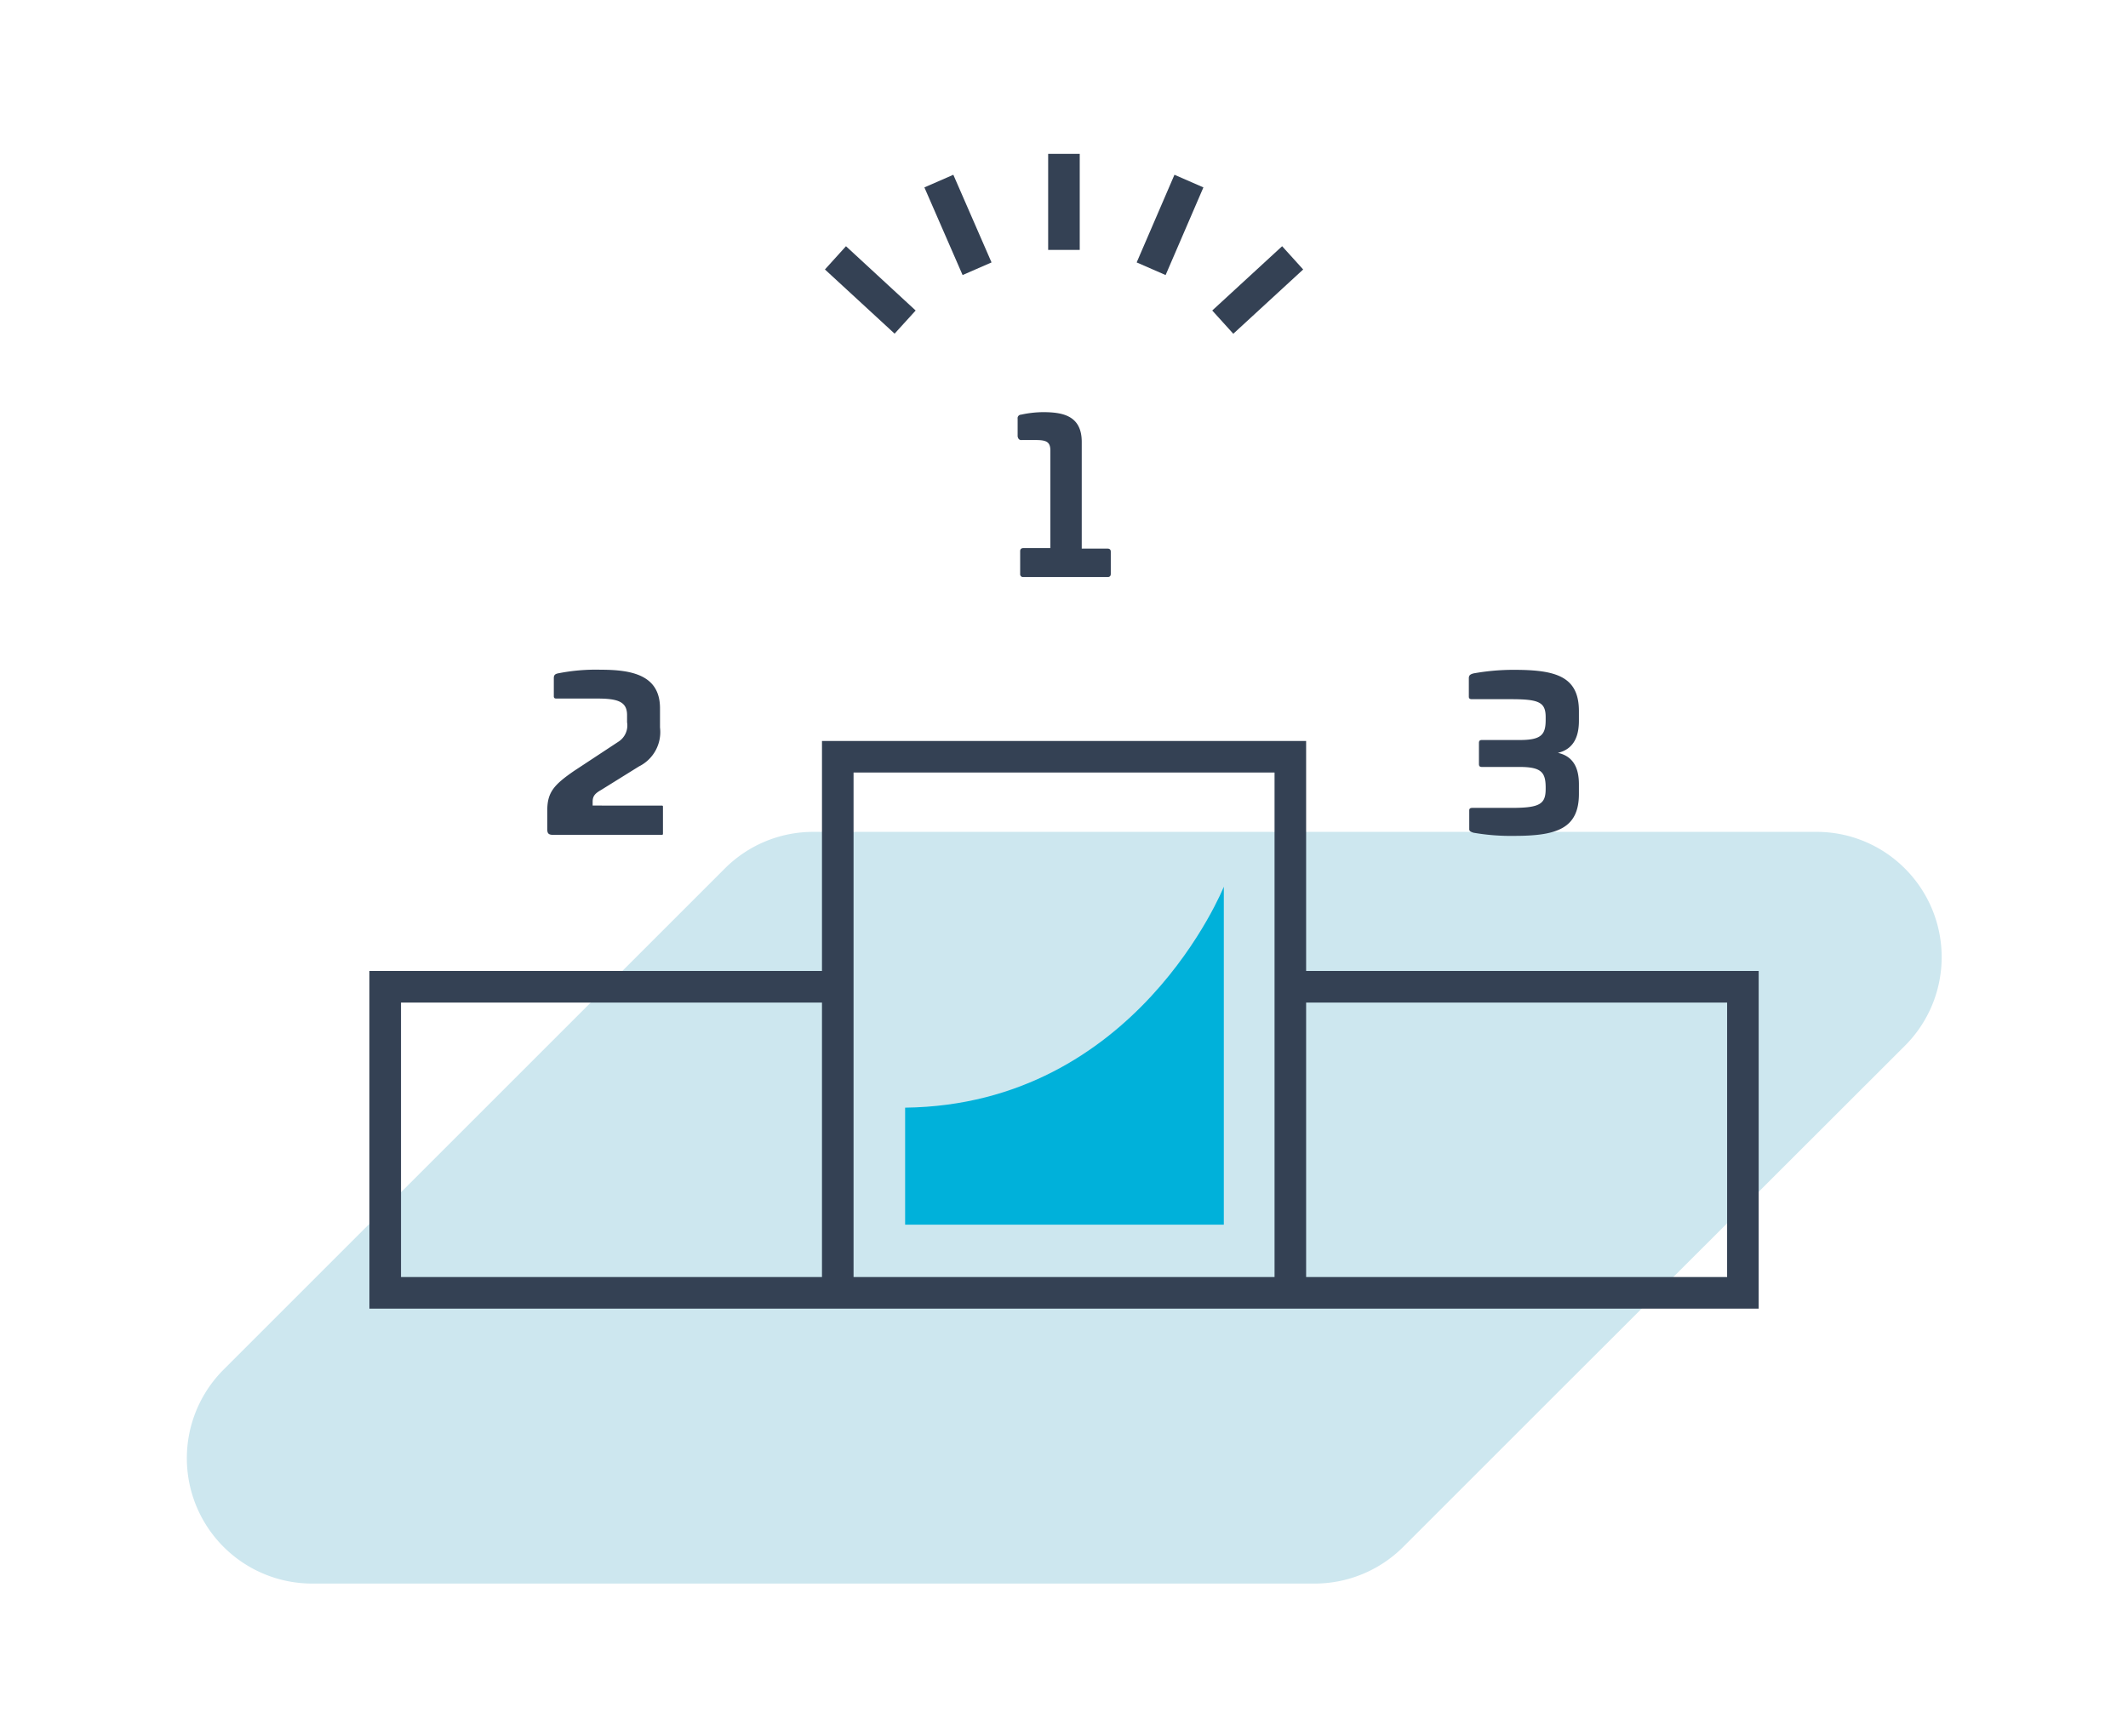 <svg id="Layer_1" data-name="Layer 1" xmlns="http://www.w3.org/2000/svg" viewBox="0 0 202.19 164.99"><defs><style>.cls-1{fill:#cde7ef;}.cls-2{fill:#00b1da;}.cls-3{fill:#344154;}</style></defs><title>Artboard 1 copy 4</title><path class="cls-1" d="M181,82.55a11.84,11.84,0,0,0-8.42-3.49H77.28a11.86,11.86,0,0,0-8.42,3.49L21.24,130.17a11.91,11.91,0,0,0,8.42,20.33h95.25a11.9,11.9,0,0,0,8.42-3.49l14.76-14.76,0,0C149.45,130.9,181,99.38,181,99.38A11.9,11.9,0,0,0,181,82.55Z"/><path class="cls-2" d="M86,105.27v11.12h30.28V84.27S108,105,86,105.27Z"/><path class="cls-3" d="M124.1,92.28V70.42h-46V92.28h-43v32.09h132V92.28Zm-46,29.09h-40V95.28h40Zm43,0h-40V73.42h40Zm43,0h-40V95.28h40ZM102.59,14.62h-3v9.13h3ZM94.21,24.94l-3.63-8.33-2.75,1.2,3.63,8.33ZM87,29.51,80.38,23.4l-2,2.21L85,31.71Zm36.82-3.9-2-2.21-6.64,6.11,2,2.21Zm-9.48-7.8-2.75-1.2L108,24.94l2.75,1.2ZM52.51,79.34H62.84c.11,0,.15,0,.15-.12V76.69c0-.1,0-.13-.17-.13H56.31V76.2c0-.52.2-.78.8-1.12l3.6-2.24a3.64,3.64,0,0,0,2-3.7V67.31c0-3.15-2.67-3.66-5.63-3.66A18.26,18.26,0,0,0,53,64c-.26.06-.38.16-.38.44v1.73c0,.16.08.22.24.22h3.9c1.95,0,2.82.3,2.82,1.57v.68a1.83,1.83,0,0,1-.79,1.83l-4.28,2.82C52.67,74.57,52,75.28,52,77v1.81C52,79.12,52.06,79.34,52.51,79.34ZM97.09,41.82H98.4c1,0,1.4.16,1.4,1v9.27H97.25c-.22,0-.32.1-.32.3l0,2.15a.27.27,0,0,0,.3.3h8c.21,0,.31-.1.31-.3V52.44c0-.2-.1-.3-.31-.3h-2.45V42c0-2.53-1.85-2.83-3.7-2.83a10.13,10.13,0,0,0-2.07.24.33.33,0,0,0-.32.38v1.69C96.75,41.74,96.87,41.84,97.09,41.82ZM140,79.14a20.63,20.63,0,0,0,3.88.3c4.05,0,6.14-.7,6.14-4v-.89c0-1.18-.29-2.63-2-3,1.68-.39,2-1.83,2-3.06v-.9c0-3.28-2.14-3.93-6.14-3.93A21.39,21.39,0,0,0,140,64c-.28.08-.44.16-.44.46v1.75c0,.18.1.24.3.24h3.7c2.66,0,3.3.28,3.3,1.71v.26c0,1.41-.42,1.91-2.47,1.91h-3.59c-.2,0-.28.08-.28.28v2c0,.2.08.28.28.28h3.59c2.07,0,2.45.53,2.47,1.89v.19c0,1.44-.54,1.81-3.22,1.81H139.9c-.2,0-.3.06-.3.24v1.79C139.6,79,139.76,79.06,140,79.14Z"/></svg>